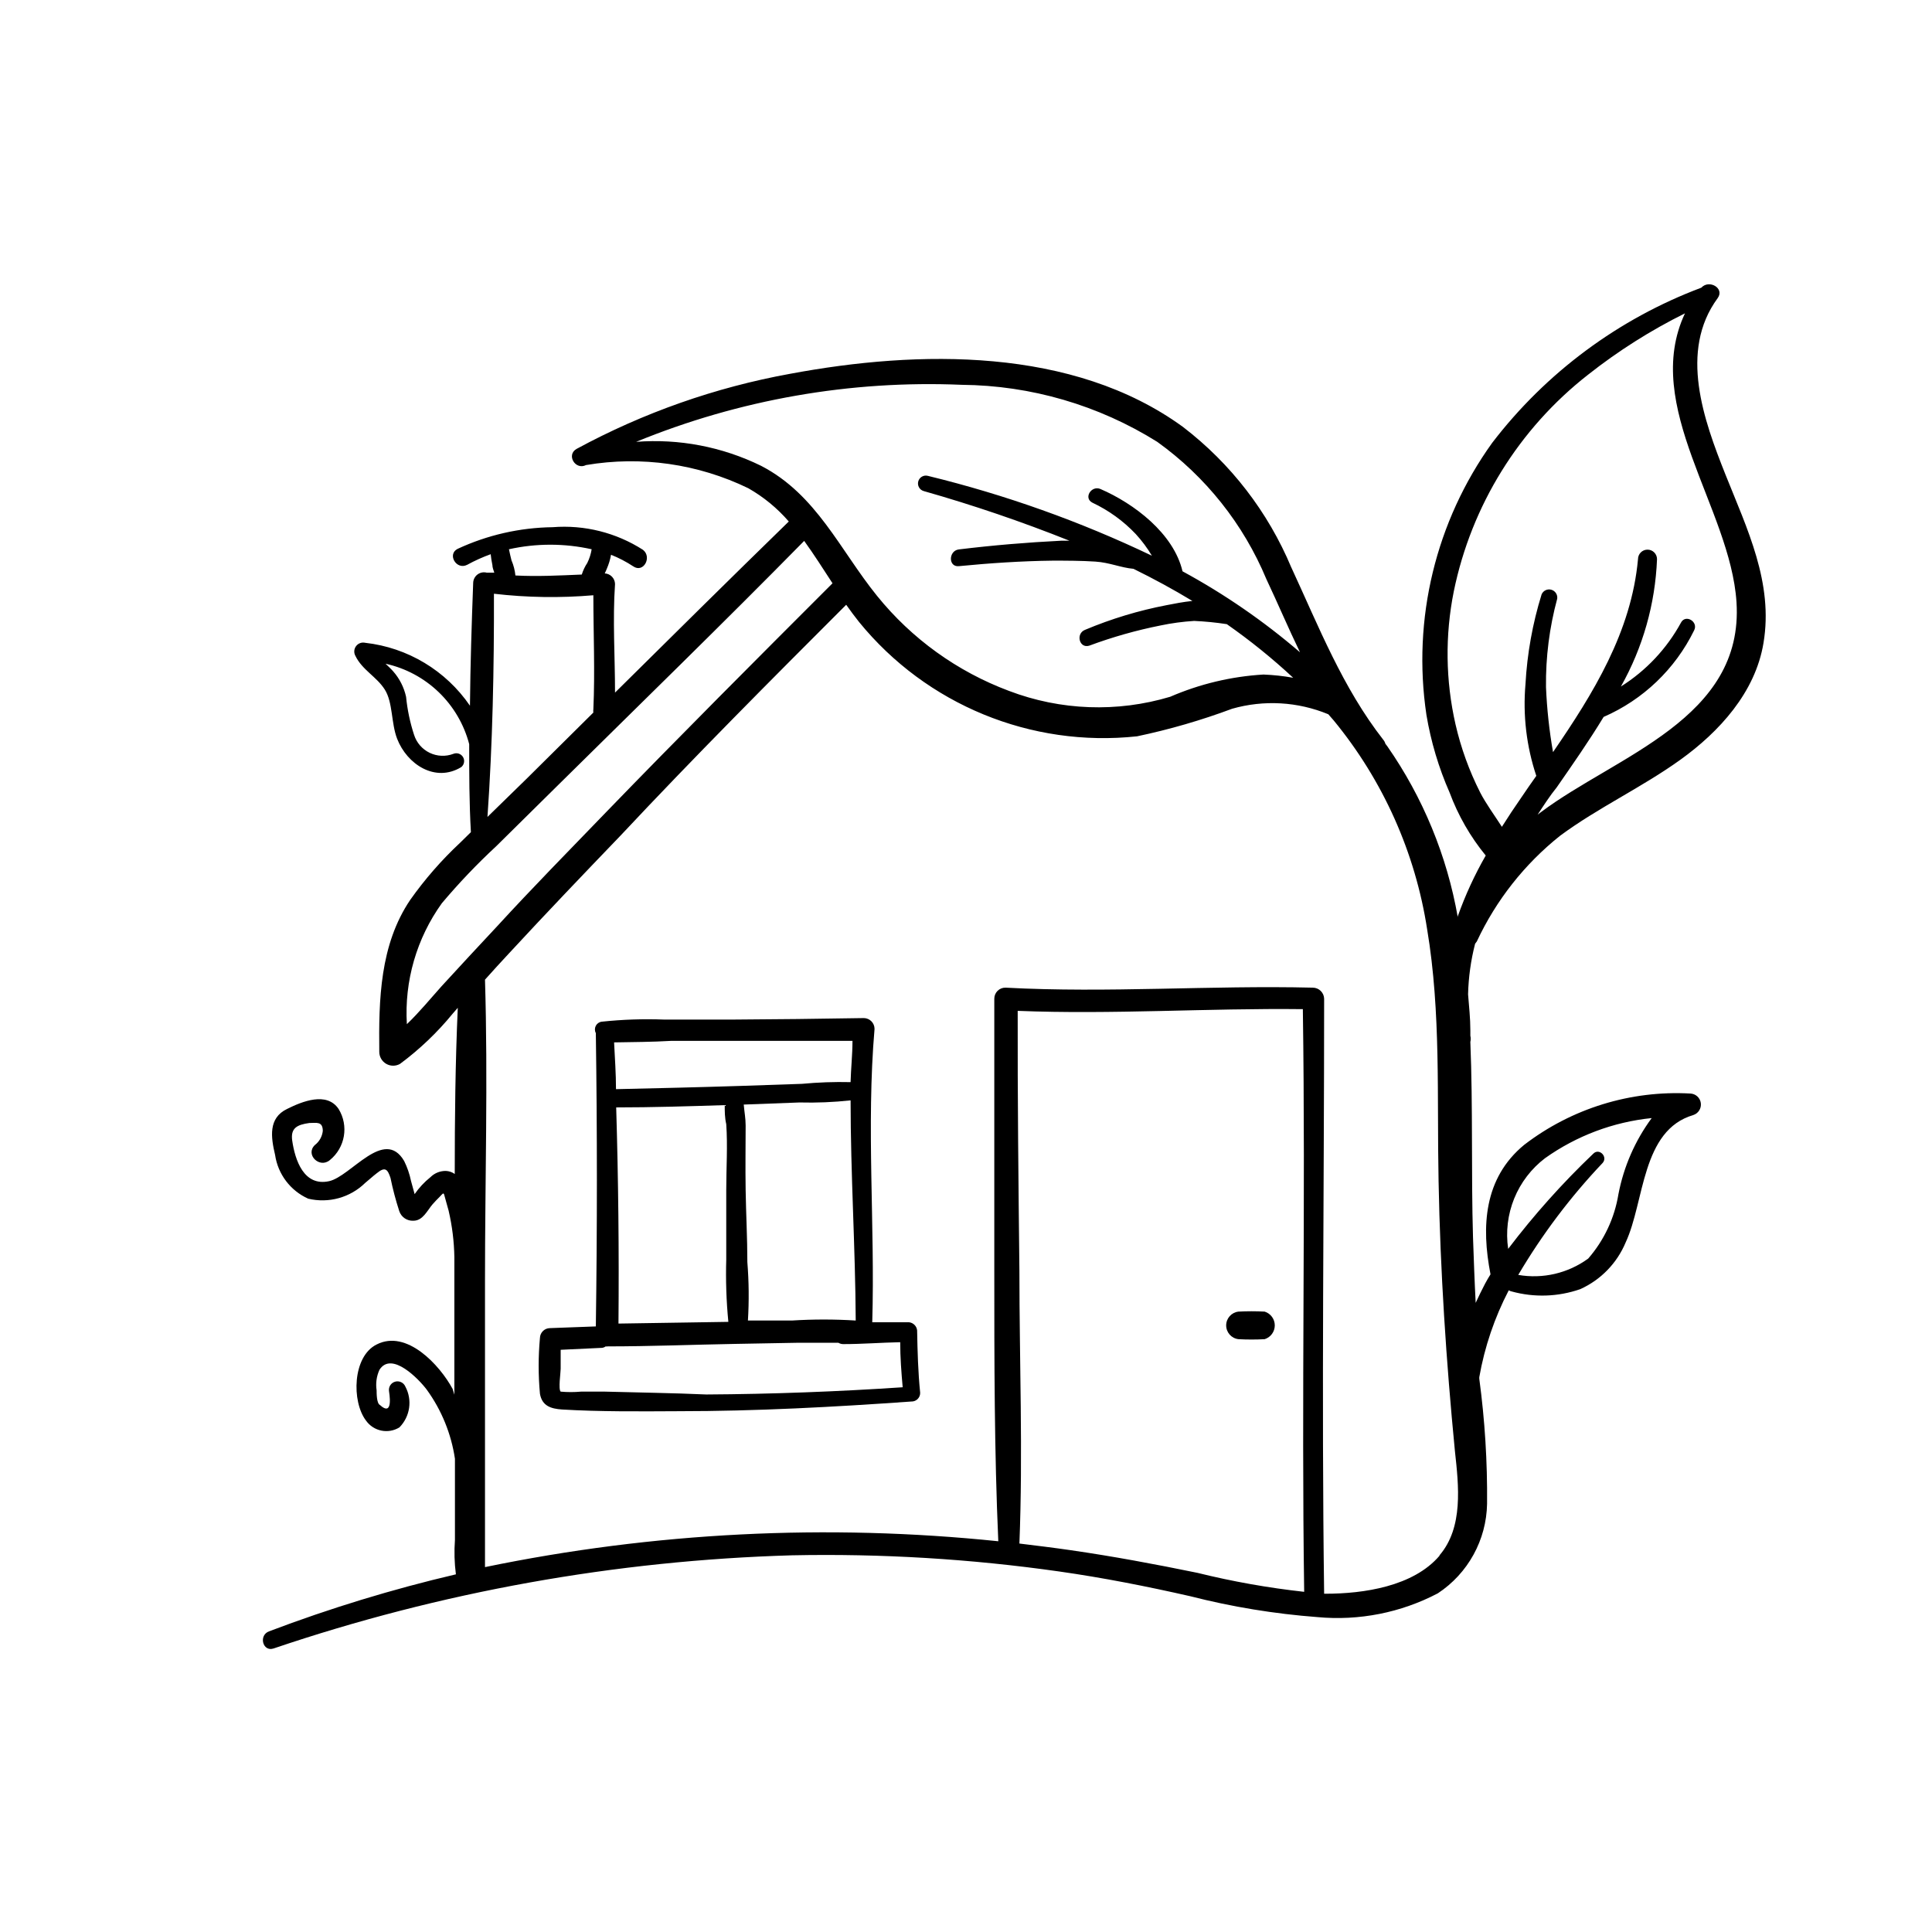 <?xml version="1.0" encoding="UTF-8"?>
<!-- Uploaded to: SVG Repo, www.svgrepo.com, Generator: SVG Repo Mixer Tools -->
<svg fill="#000000" width="800px" height="800px" version="1.1" viewBox="144 144 512 512" xmlns="http://www.w3.org/2000/svg">
 <g>
  <path d="m599.2 223.01c1.914-2.621-2.266-5.039-4.332-2.769v-0.004c-21.953 8.254-41.152 22.496-55.418 41.113-14.977 20.844-21.23 46.707-17.434 72.094 1.188 7.098 3.25 14.02 6.148 20.605 2.246 6.051 5.481 11.684 9.57 16.676-2.941 5.125-5.422 10.504-7.402 16.07v0.305c-2.856-16.297-9.234-31.77-18.691-45.344-0.184-0.207-0.352-0.426-0.504-0.656-0.105-0.387-0.293-0.75-0.555-1.055-10.781-13.805-17.078-29.926-24.383-45.695h-0.004c-6.152-14.684-16.035-27.5-28.664-37.184-29.172-21.262-70.18-20.453-104.14-14.105h-0.004c-19.793 3.594-38.891 10.309-56.578 19.898-2.82 1.562-0.352 5.742 2.519 4.281v0.004c14.617-2.477 29.641-0.328 42.977 6.144 4.055 2.305 7.684 5.289 10.73 8.816-15.516 15.113-30.781 30.23-46.047 45.344 0-9.621-0.656-19.195 0-28.766v-0.004c-0.023-1.508-1.215-2.738-2.723-2.82 0.207-0.41 0.391-0.828 0.555-1.258 0.516-1.18 0.887-2.414 1.109-3.68 2.062 0.82 4.039 1.852 5.894 3.074 2.719 1.863 5.039-2.469 2.57-4.383-7.109-4.559-15.516-6.664-23.934-5.996-8.707 0.113-17.293 2.07-25.188 5.742-2.82 1.41-0.352 5.691 2.519 4.231v0.004c2.004-1.102 4.094-2.043 6.246-2.82 0.102 0.961 0.254 1.922 0.453 2.871 0 0.656 0.301 1.359 0.504 2.016h-2.016c-0.84-0.215-1.73-0.039-2.426 0.48-0.695 0.52-1.117 1.324-1.152 2.188-0.402 10.832-0.754 21.715-0.855 32.598-6.391-9.332-16.523-15.418-27.762-16.676-0.902-0.211-1.848 0.129-2.41 0.867-0.566 0.738-0.648 1.738-0.207 2.559 1.812 3.777 5.644 5.543 7.809 8.969 2.168 3.426 1.664 8.918 3.273 13.047 2.621 6.75 10.078 11.688 16.977 7.508h0.004c0.797-0.641 1.008-1.773 0.488-2.656-0.52-0.883-1.605-1.254-2.555-0.871-2.047 0.781-4.328 0.684-6.301-0.27-1.977-0.953-3.469-2.68-4.129-4.769-1.07-3.269-1.781-6.648-2.117-10.074-0.551-2.504-1.727-4.828-3.426-6.754-0.656-0.754-1.359-1.359-2.016-2.016v0.004c5.301 1.164 10.176 3.773 14.086 7.535 3.91 3.758 6.707 8.527 8.082 13.773 0 7.758 0 15.566 0.453 23.328l-2.871 2.82c-4.902 4.574-9.324 9.641-13.199 15.113-8.062 11.941-8.363 26.449-8.211 40.305 0.008 1.305 0.707 2.508 1.836 3.16 1.129 0.652 2.519 0.66 3.656 0.016 5.184-3.84 9.871-8.309 13.953-13.301l1.359-1.562c-0.656 14.66-0.805 29.32-0.805 44.031v0.004c-0.695-0.492-1.516-0.773-2.367-0.809-1.527-0.016-3 0.582-4.082 1.664-1.605 1.281-3.012 2.793-4.18 4.484-0.301-1.16-0.656-2.316-0.957-3.477-0.379-1.836-0.988-3.613-1.816-5.293-5.289-9.02-14.105 4.082-19.902 5.34-6.699 1.461-9.02-5.594-9.773-10.781-0.453-3.273 1.258-4.18 4.535-4.637 1.914 0 3.527-0.504 3.578 2.066v0.004c-0.152 1.496-0.918 2.863-2.113 3.777-2.621 2.519 1.258 6.297 3.981 3.981 4.062-3.297 5.051-9.094 2.316-13.551-3.125-4.637-9.621-2.016-13.652 0-5.039 2.418-4.281 7.508-3.176 12.191 0.754 5.106 4.059 9.473 8.766 11.586 5.422 1.297 11.129-0.281 15.113-4.18 1.059-0.855 2.016-1.762 3.074-2.57 2.215-1.812 2.871-1.059 3.629 1.258 0.609 2.965 1.387 5.891 2.316 8.77 0.527 1.617 2.082 2.672 3.777 2.566 2.469 0 3.629-2.672 5.039-4.332 0.605-0.707 1.258-1.359 1.914-2.016s1.008-1.309 1.211-0.453 0.957 3.375 1.16 4.18l-0.004 0.004c0.934 4.016 1.438 8.117 1.512 12.242v0.352 36.125l-0.453-1.512c-3.426-6.348-12.191-15.871-20.152-11.789-6.398 3.176-6.648 15.113-2.82 20.152 2.012 2.856 5.898 3.648 8.867 1.812 2.84-2.879 3.473-7.269 1.562-10.832-0.449-1.031-1.582-1.578-2.668-1.289-1.086 0.289-1.793 1.332-1.664 2.449 0 0.25 1.359 7.152-2.418 3.727-0.859-0.453-0.859-3.074-0.859-3.879-0.281-1.848-0.02-3.738 0.758-5.441 3.223-5.039 10.48 2.519 12.543 5.289 3.918 5.41 6.473 11.684 7.457 18.289v11.941 9.574-0.004c-0.223 3.043-0.141 6.098 0.254 9.121-16.824 3.938-33.371 8.988-49.527 15.113-2.82 1.059-1.664 5.492 1.211 4.535 44.297-15.008 90.586-23.328 137.34-24.688 23.691-0.488 47.379 0.941 70.836 4.281 11.688 1.664 23.176 3.93 34.711 6.551h0.004c11.066 2.828 22.363 4.684 33.754 5.543 11.016 1.023 22.094-1.164 31.891-6.301 8-5.269 12.883-14.148 13.051-23.727 0.102-11.086-0.586-22.164-2.066-33.152v-0.402c1.41-8.027 4.047-15.793 7.809-23.023 0.234 0.145 0.488 0.246 0.758 0.301 5.981 1.648 12.324 1.438 18.188-0.605 5.438-2.453 9.742-6.883 12.039-12.391 5.039-10.781 4.133-29.727 17.938-33.754v-0.004c1.332-0.438 2.164-1.766 1.98-3.16-0.184-1.391-1.336-2.457-2.738-2.531-15.848-0.895-31.492 3.934-44.082 13.602-10.68 8.816-11.387 21.613-8.918 34.309-0.504 0.805-1.008 1.664-1.461 2.519-0.855 1.664-1.715 3.375-2.469 5.039-0.301-5.742-0.504-11.539-0.707-17.332-0.504-16.977 0-34.512-0.707-51.844l0.004 0.004c0.129-0.531 0.129-1.082 0-1.613v-1.41c0-3.176-0.352-6.398-0.605-9.574 0.113-4.523 0.738-9.02 1.863-13.398 0.164-0.195 0.316-0.395 0.453-0.605 5.094-10.918 12.648-20.504 22.066-28.012 10.078-7.457 21.664-12.797 31.891-20.152 10.227-7.356 19.852-17.785 22.016-30.934 2.672-15.922-4.332-30.23-10.078-44.637-5.738-14.41-12.391-32.699-2.062-46.754zm-45.746 227.92c8.344-5.93 18.082-9.594 28.266-10.629-4.406 5.973-7.418 12.859-8.816 20.152-1.027 6.328-3.801 12.242-8.012 17.078-5.336 3.898-12.027 5.461-18.539 4.332 6.297-10.684 13.785-20.625 22.32-29.625 1.562-1.664-0.906-4.133-2.469-2.469-8.168 7.785-15.699 16.211-22.523 25.191-0.668-4.512-0.117-9.125 1.602-13.352 1.719-4.227 4.543-7.914 8.172-10.68zm-207.77-183.49c-10.27-5.031-21.699-7.227-33.102-6.348 27.34-11.211 56.781-16.367 86.305-15.113 18.328 0.16 36.254 5.391 51.793 15.113 12.828 9.203 22.844 21.801 28.918 36.375 3.023 6.398 5.793 12.949 8.918 19.398-9.59-8.238-20.027-15.434-31.137-21.465-2.367-10.078-12.898-17.984-21.766-21.816-2.418-1.008-4.535 2.418-2.117 3.629 4.312 2.035 8.211 4.852 11.488 8.312 1.621 1.766 3.055 3.691 4.281 5.746-18.996-9.086-38.887-16.176-59.348-21.16-1.113-0.309-2.262 0.348-2.57 1.461-0.305 1.113 0.348 2.262 1.461 2.57 13.082 3.715 25.965 8.105 38.594 13.148h-2.117c-9.117 0.453-18.137 1.211-27.207 2.316-2.719 0.352-2.82 4.684 0 4.434 8.262-0.805 16.574-1.359 24.836-1.461 3.777 0 7.609 0 11.387 0.25 3.777 0.25 6.699 1.613 10.078 1.914 5.34 2.621 10.531 5.441 15.617 8.516-2.418 0.25-4.785 0.707-6.801 1.109-7.43 1.422-14.688 3.617-21.664 6.551-2.519 1.008-1.512 5.039 1.16 4.18 6.129-2.277 12.43-4.062 18.844-5.34 2.938-0.617 5.918-1.02 8.918-1.207 2.898 0.129 5.793 0.414 8.664 0.855 6.184 4.324 12.059 9.07 17.582 14.207-2.598-0.465-5.223-0.75-7.859-0.855-8.527 0.504-16.898 2.5-24.734 5.894-14.027 4.203-29.047 3.652-42.727-1.562-13.695-5.117-25.773-13.816-34.961-25.191-9.824-12.141-16.023-26.852-30.734-34.461zm-66.102 25.191c-0.25-1.008-0.504-2.066-0.707-3.074h0.004c7.215-1.605 14.699-1.605 21.914 0-0.199 1.262-0.59 2.484-1.156 3.629-0.633 0.949-1.121 1.984-1.461 3.074-5.894 0.25-11.738 0.555-17.582 0.25h-0.004c-0.137-1.352-0.477-2.676-1.004-3.93zm-4.684 8.715c8.746 1.016 17.574 1.152 26.348 0.402 0 10.078 0.453 20.152 0 30.23-0.051 0.281-0.051 0.574 0 0.855l-17.734 17.582-10.328 10.078c1.363-19.547 1.766-39.398 1.715-59.199zm-13.855 103.99c-3.023 3.375-5.945 6.953-9.219 10.078v-0.004c-0.688-11.43 2.586-22.746 9.27-32.043 4.488-5.328 9.301-10.375 14.41-15.113l16.473-16.273c21.766-21.512 43.68-42.824 65.141-64.641 2.621 3.629 5.039 7.457 7.508 11.234-20.152 20.152-40.305 40.305-60.055 60.711-9.723 10.078-19.398 19.902-28.867 30.23-4.938 5.273-9.824 10.547-14.66 15.82zm166.71 149.48c-4.535-0.656-9.07-1.211-13.602-1.762 0.957-24.031 0-48.266 0-72.348-0.25-22.922-0.504-45.898-0.453-68.82 25.191 1.008 50.383-0.754 75.57-0.453 0.754 51.488-0.402 102.98 0.352 154.42v-0.004c-9.539-1.051-18.996-2.734-28.312-5.035-11.285-2.32-22.418-4.387-33.555-5.996zm97.738 1.461c-6.953 8.16-20.152 10.078-30.23 10.078h-0.352c-0.707-52.547 0-105.14 0-157.64l0.004-0.004c-0.027-1.648-1.375-2.973-3.023-2.973-27.156-0.656-54.262 1.461-81.414 0h-0.004c-0.793-0.016-1.555 0.293-2.117 0.855-0.559 0.559-0.867 1.324-0.855 2.117v71.945c0 23.879 0 47.914 1.059 71.793-45.426-4.699-91.305-2.391-136.03 6.852v-6.449-10.379-19.145-39.902c0-26.602 0.805-53.254 0-79.805 2.066-2.316 4.18-4.637 6.297-6.902 9.773-10.578 19.75-21.008 29.727-31.387 19.445-20.758 39.547-40.91 59.699-61.062 1.109 1.562 2.215 3.074 3.426 4.586 17.852 21.902 45.566 33.293 73.656 30.277 8.57-1.801 16.988-4.242 25.191-7.305 8.418-2.402 17.402-1.887 25.492 1.461l1.41 1.613c13.094 15.91 21.656 35.055 24.789 55.418 3.68 21.965 2.57 44.535 3.023 66.703 0.453 23.93 2.016 47.711 4.332 71.539 1.008 9.223 2.266 20.207-4.082 27.613zm26.852-197.04-0.855 0.656c1.613-2.469 3.273-5.039 5.039-7.203 4.231-6.098 8.566-12.293 12.445-18.691v-0.004c10.461-4.555 18.961-12.68 23.98-22.926 1.211-2.316-2.266-4.383-3.477-2.066v0.004c-3.773 6.91-9.254 12.738-15.918 16.926 5.824-10.332 9.105-21.902 9.57-33.754 0-1.391-1.129-2.519-2.519-2.519s-2.519 1.129-2.519 2.519c-1.762 19.297-11.84 35.57-22.52 51.137-1-5.695-1.621-11.453-1.863-17.23-0.098-7.91 0.906-15.793 2.973-23.426 0.145-1.07-0.523-2.086-1.562-2.375-1.039-0.293-2.137 0.227-2.57 1.215-2.402 7.734-3.84 15.742-4.281 23.828-0.715 8.207 0.262 16.473 2.871 24.285-1.41 1.98-2.769 3.945-4.082 5.894-1.715 2.469-3.426 5.039-5.039 7.609-1.965-3.074-4.18-6.047-5.793-9.168l0.004-0.004c-2.887-5.711-5.07-11.75-6.5-17.984-2.644-11.594-2.797-23.613-0.453-35.266 4.664-22.746 17.273-43.09 35.566-57.387 7.977-6.301 16.59-11.754 25.695-16.273-11.586 24.637 12.043 51.59 13.652 76.527 2.016 30.938-31.84 40.66-51.84 55.676z"/>
  <path d="m479.15 491.59c-2.316-0.125-4.637-0.125-6.953 0-1.852 0.219-3.25 1.789-3.25 3.652 0 1.867 1.398 3.438 3.25 3.652 2.316 0.129 4.637 0.129 6.953 0 1.594-0.5 2.68-1.98 2.68-3.652 0-1.672-1.086-3.148-2.68-3.652z"/>
  <path d="m384.88 494.41h-9.723c0.754-25.895-1.613-51.844 0.605-77.738 0-1.566-1.254-2.844-2.82-2.871-11.723 0.203-23.477 0.336-35.266 0.402h-17.535c-5.566-0.219-11.137-0.035-16.676 0.555-0.676 0.082-1.262 0.496-1.574 1.098-0.312 0.605-0.309 1.324 0.012 1.922 0.371 25.965 0.371 51.875 0 77.738l-12.191 0.453c-1.438 0.027-2.594 1.188-2.621 2.621-0.453 4.91-0.453 9.852 0 14.762 0.555 3.223 2.871 3.981 5.844 4.18 10.078 0.605 20.605 0.504 30.883 0.453 20.605 0 41.16-1.109 61.715-2.57l0.004 0.004c0.617 0.012 1.215-0.227 1.652-0.664 0.441-0.438 0.68-1.035 0.664-1.652-0.555-5.492-0.707-10.984-0.805-16.523v-0.004c-0.113-1.145-1.02-2.051-2.168-2.164zm-77.586-56.934c9.574 0 19.145-0.301 28.766-0.605 0 1.664 0 3.324 0.402 5.039 0.402 5.742 0 11.688 0 17.48v18.289l0.004 0.004c-0.168 5.547 0.016 11.102 0.555 16.625l-29.121 0.453c0.168-19.113-0.035-38.207-0.605-57.285zm34.762 41.012c0-6.398-0.352-12.746-0.453-19.094-0.102-6.348 0-11.488 0-17.129 0-1.914-0.352-3.68-0.504-5.543l14.762-0.555c4.527 0.117 9.055-0.07 13.555-0.555 0 19.445 1.258 38.895 1.359 58.34v0.004c-5.637-0.355-11.289-0.355-16.93 0h-11.637c0.312-5.156 0.262-10.324-0.152-15.469zm-20.152-58.645h48.012c0 3.629-0.402 7.254-0.504 10.934h0.004c-4.305-0.102-8.613 0.051-12.898 0.453l-16.426 0.555c-10.934 0.352-21.914 0.605-32.848 0.855 0-4.133-0.301-8.262-0.504-12.395 4.887-0.098 10.078-0.098 15.066-0.402zm-17.633 92.953h-6.297c-1.793 0.164-3.598 0.164-5.391 0-0.656-0.605 0-5.039 0-6.047v-5.039l10.68-0.504v0.004c0.453 0.008 0.898-0.137 1.262-0.402 0.164 0.047 0.34 0.047 0.504 0 11.234 0 22.418-0.453 33.656-0.656l16.523-0.301h10.984-0.004c0.383 0.227 0.816 0.348 1.262 0.352 5.039 0 10.078-0.402 15.113-0.504 0 3.981 0.301 7.961 0.656 11.941-17.332 1.16-34.711 1.812-52.043 1.914-8.969-0.406-17.938-0.504-26.906-0.758z"/>
 </g>
</svg>